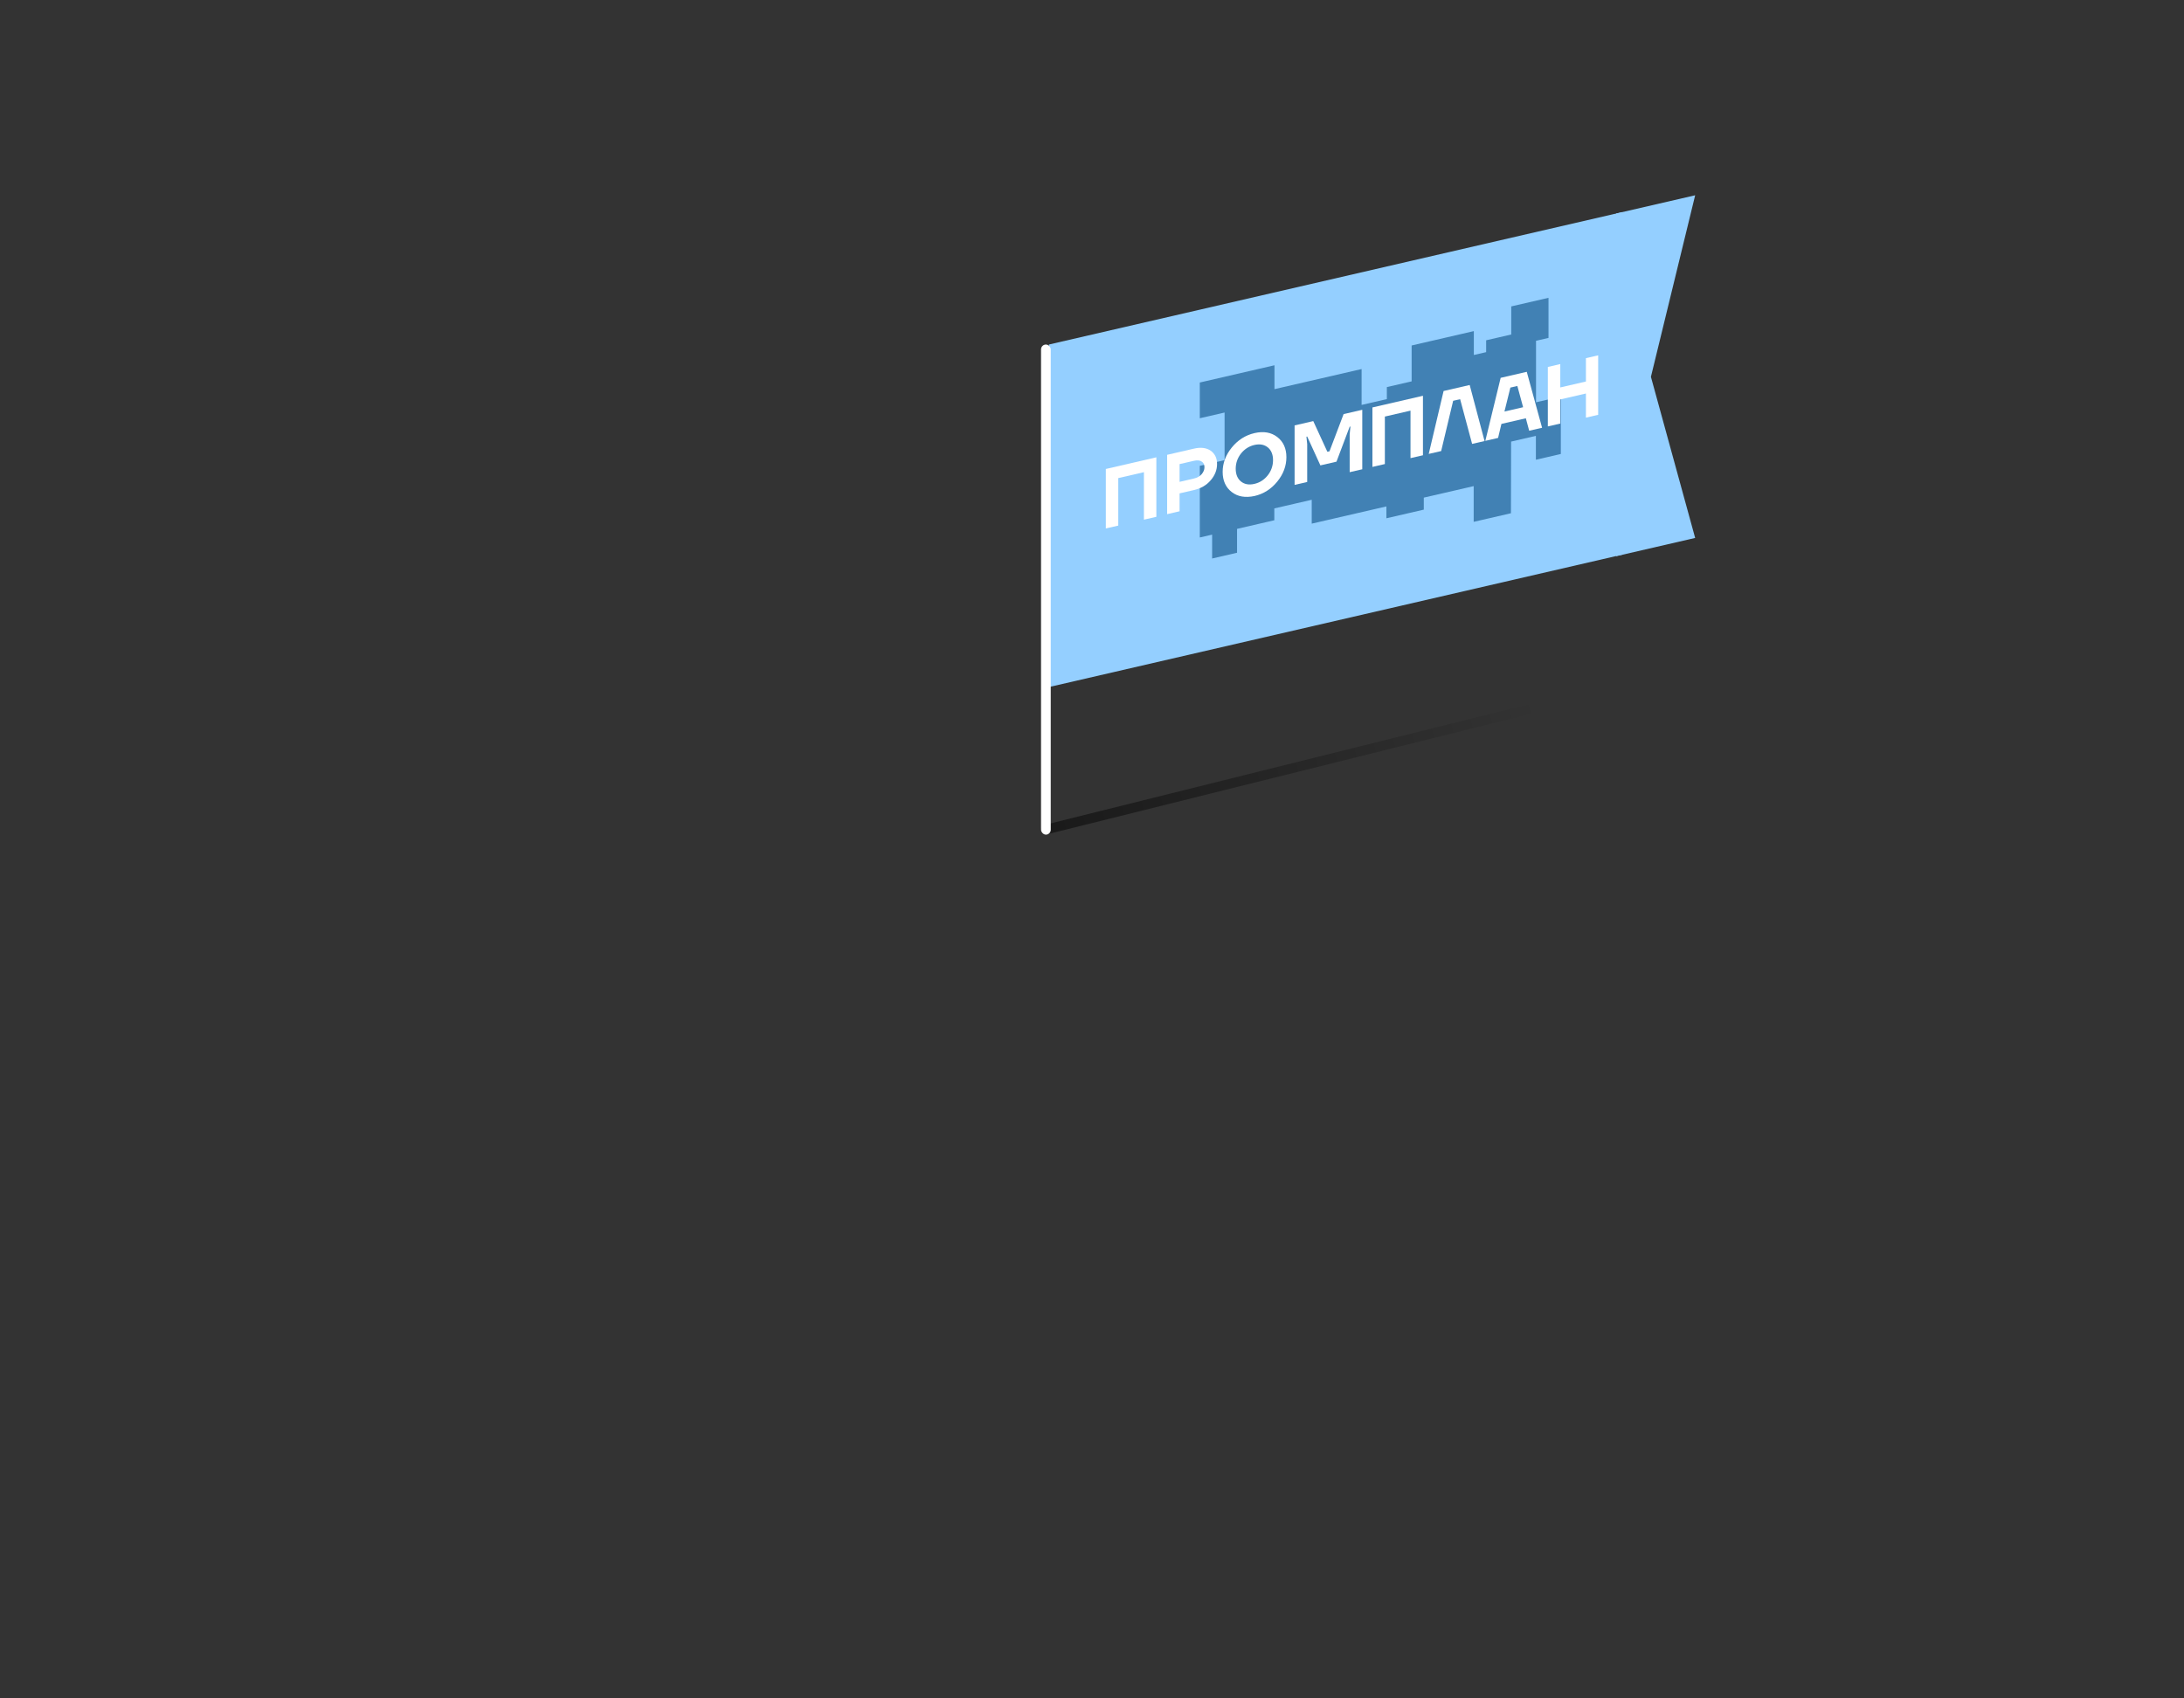 <svg width="900" height="700" viewBox="0 0 900 700" fill="none" xmlns="http://www.w3.org/2000/svg">
<rect x="0" y="0" width="900" height="700" fill="#333333" stroke="none"/>
<g clip-path="url(#clip0_78_16653)">
<rect opacity="0.5" x="687.734" y="275.905" width="4" height="267.143" rx="2" transform="rotate(76.014 687.734 275.905)" fill="url(#paint0_linear_78_16653)"/>
<rect width="242.568" height="141.177" transform="matrix(0.974 -0.225 0 1 432.232 142)" fill="#94CFFF"/>
<g clip-path="url(#clip1_78_16653)">
<g clip-path="url(#clip2_78_16653)">
<g clip-path="url(#clip3_78_16653)">
<path d="M632.982 165.799V140.458L638.12 139.272V122.742L622.766 126.287V137.864L612.426 140.251V145.139L607.35 146.311V136.471L581.719 142.388V157.181L571.504 159.539V164.492L561.101 166.894V152.101L525.192 160.391V150.55L494.422 157.654V172.383L504.637 170.024V189.641L494.422 191.999V221.521L499.498 220.349V230.189L509.776 227.817V217.976L525.129 214.431V209.543L540.546 205.984V215.825L571.316 208.721V213.609L586.732 210.05V205.097L607.287 200.352V215.08L622.641 211.536L622.704 182L632.919 179.641V189.482L643.196 187.109V163.441L632.982 165.799Z" fill="#4181B4"/>
</g>
</g>
</g>
<g clip-path="url(#clip4_78_16653)">
<g clip-path="url(#clip5_78_16653)">
<g clip-path="url(#clip6_78_16653)">
<path d="M455.701 217.806V193.292L476.523 188.485V212.999L471.396 214.183V194.61L460.828 197.05V216.622L455.701 217.806Z" fill="white"/>
<path d="M480.963 211.973V187.459L492.03 184.904C494.844 184.255 497.157 184.555 498.908 185.755C500.659 187.019 501.535 188.807 501.535 191.245C501.535 193.684 500.659 195.939 498.908 197.948C497.157 200.021 494.844 201.325 492.03 201.974L486.09 203.346V210.726L480.963 211.909V211.973ZM486.09 198.597L491.905 197.254C493.343 196.922 494.406 196.356 495.157 195.477C495.907 194.598 496.345 193.663 496.345 192.572C496.345 191.481 495.97 190.669 495.157 190.215C494.406 189.682 493.281 189.621 491.905 189.939L486.09 191.281V198.597Z" fill="white"/>
<path d="M507.597 202.808C505.096 200.882 503.846 198.091 503.846 194.497C503.846 190.903 505.096 187.534 507.597 184.454C510.099 181.374 513.225 179.369 516.977 178.503C520.728 177.637 523.855 178.198 526.356 180.124C528.857 182.049 530.107 184.84 530.107 188.434C530.107 192.028 528.857 195.397 526.356 198.477C523.855 201.557 520.728 203.562 516.977 204.428C513.225 205.23 510.099 204.733 507.597 202.808ZM511.412 186.911C509.973 188.719 509.223 190.881 509.223 193.191C509.223 195.502 509.973 197.318 511.412 198.462C512.85 199.606 514.663 199.957 516.914 199.437C519.165 198.918 520.978 197.729 522.417 195.921C523.855 194.113 524.605 191.95 524.605 189.64C524.605 187.33 523.855 185.514 522.417 184.37C520.978 183.226 519.165 182.875 516.914 183.394C514.726 183.899 512.85 185.103 511.412 186.911Z" fill="white"/>
<path d="M533.488 199.848V175.334L541.179 173.558L546.994 186.206L547.87 186.003L553.685 170.671L561.376 168.896V193.41L556.186 194.608V179.014L556.499 175.797L556.186 175.869L550.746 190.281L544.118 191.811L538.678 179.911L538.365 179.984L538.678 183.056V198.65L533.488 199.848Z" fill="white"/>
<path d="M565.559 192.443V167.929L586.381 163.122V187.636L581.253 188.82V169.247L570.686 171.687V191.26L565.559 192.443Z" fill="white"/>
<path d="M588.76 187.087L594.887 161.158L605.641 158.675L611.77 181.774L606.642 182.958L601.703 164.526L598.827 165.19L593.887 185.903L588.76 187.087Z" fill="white"/>
<path d="M612.088 181.701L618.404 155.729L629.159 153.246L635.473 176.302L630.158 177.529L628.783 172.392L618.716 174.716L617.341 180.488L612.088 181.701ZM619.967 169.614L627.658 167.839L625.282 159.082L622.405 159.746L619.967 169.614Z" fill="white"/>
<path d="M637.846 175.755V151.241L642.973 150.057V159.683L653.54 157.243V147.617L658.667 146.434V170.948L653.54 172.131V162.185L642.973 164.624V174.571L637.846 175.755Z" fill="white"/>
</g>
</g>
</g>
<path d="M666 88L698.556 80.484L680.325 155.308L698.556 221.715L666 229.231V88Z" fill="#94CFFF"/>
<rect x="429" y="142" width="4" height="202" rx="2" fill="white"/>
</g>
<defs>
<linearGradient id="paint0_linear_78_16653" x1="692.223" y1="541.086" x2="687.968" y2="274.967" gradientUnits="userSpaceOnUse">
<stop/>
<stop offset="0.788" stop-opacity="0"/>
</linearGradient>
<clipPath id="clip0_78_16653">
<rect width="900" height="700" fill="white"/>
</clipPath>
<clipPath id="clip1_78_16653">
<rect width="153.969" height="86.108" fill="white" transform="matrix(0.974 -0.225 0 1 493.598 156.116)"/>
</clipPath>
<clipPath id="clip2_78_16653">
<rect width="153.969" height="86.108" fill="white" transform="matrix(0.974 -0.225 0 1 493.598 156.115)"/>
</clipPath>
<clipPath id="clip3_78_16653">
<rect width="153.969" height="86.118" fill="white" transform="matrix(0.974 -0.225 0 1 493.598 156.107)"/>
</clipPath>
<clipPath id="clip4_78_16653">
<rect width="208.304" height="27.338" fill="white" transform="matrix(0.974 -0.225 0 1 455.701 192.113)"/>
</clipPath>
<clipPath id="clip5_78_16653">
<rect width="208.304" height="27.338" fill="white" transform="matrix(0.974 -0.225 0 1 455.701 192.113)"/>
</clipPath>
<clipPath id="clip6_78_16653">
<rect width="208.304" height="27.34" fill="white" transform="matrix(0.974 -0.225 0 1 455.701 192.11)"/>
</clipPath>
</defs>
</svg>
